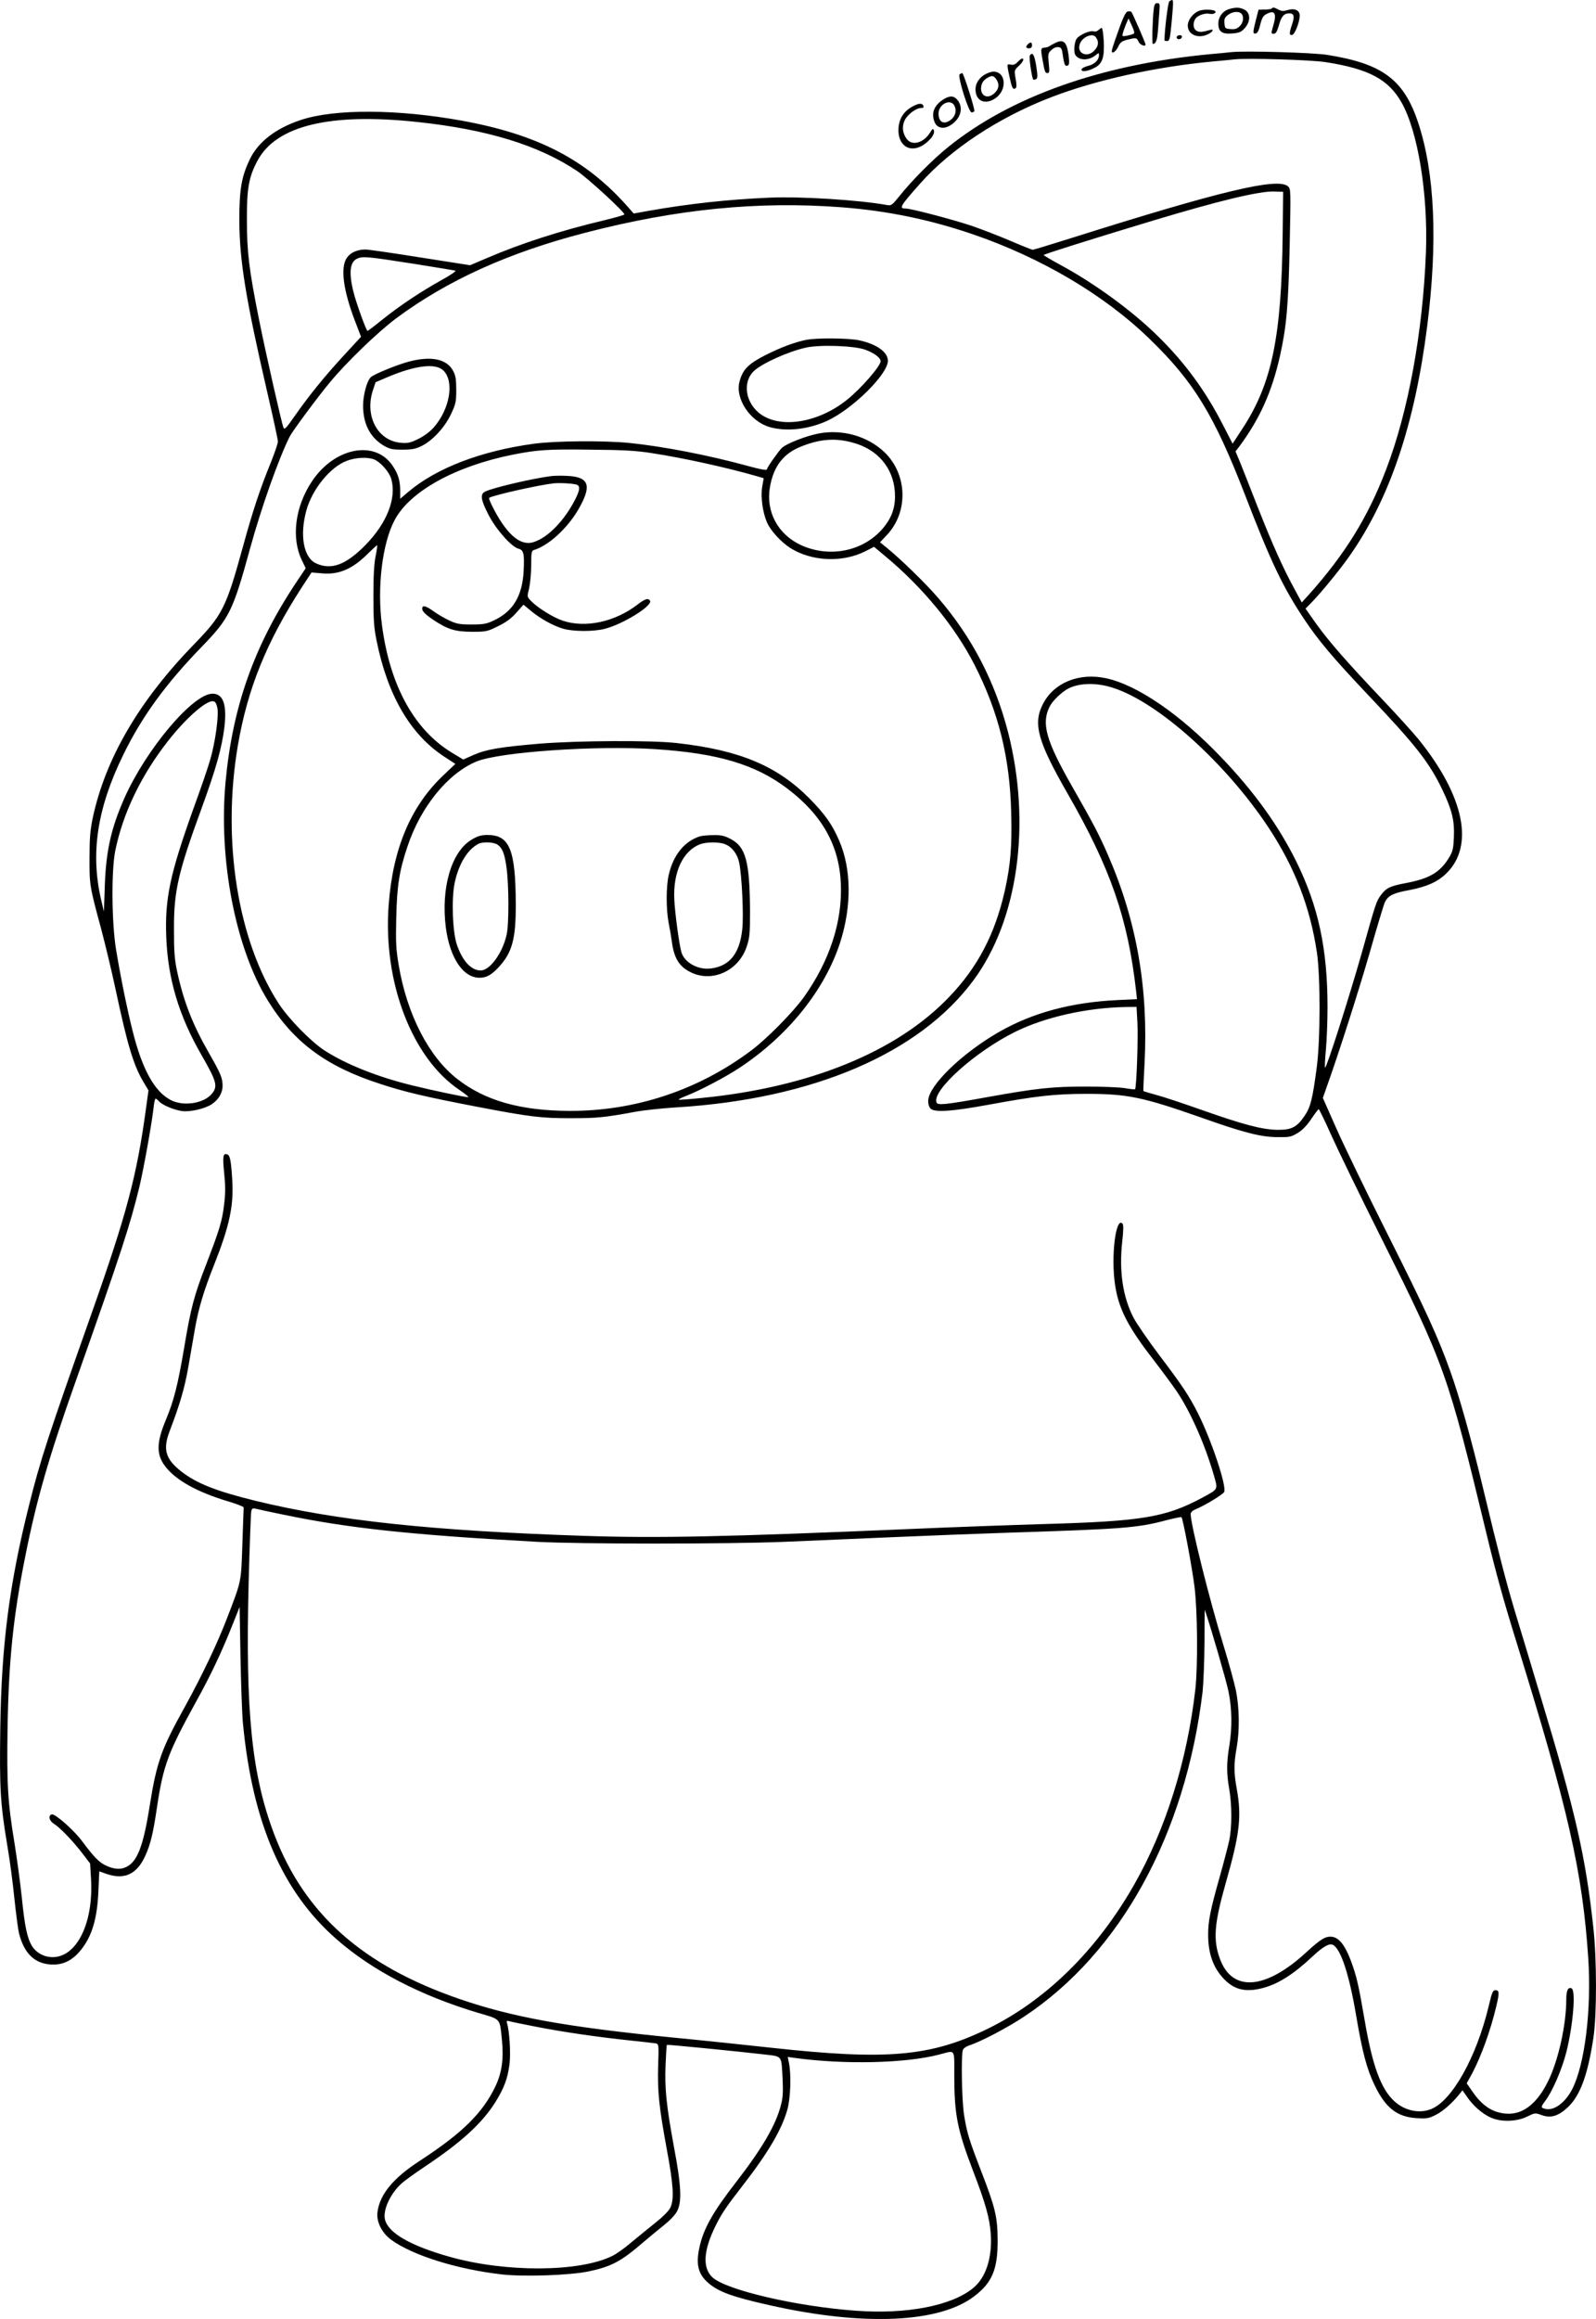 <?xml version="1.0" encoding="UTF-8"?>
<svg xmlns="http://www.w3.org/2000/svg" version="1.0" viewBox="0 0 1096.319 1591.837" preserveAspectRatio="xMidYMid meet">
  <g transform="translate(-513.1,1894.167) scale(0.1,-0.1)" fill="#000000" stroke="none">
    <path d="M13163 18932 c-9 -6 -33 -201 -33 -268 0 -2 8 -4 18 -4 17 0 20 14 31 128 15 168 15 164 -16 144z M13056 18878 c-8 -64 -13 -238 -6 -238 21 1 30 25 35 90 3 41 8 101 10 133 4 51 3 57 -15 57 -15 0 -20 -9 -24 -42z M13573 18879 c-43 -13 -73 -53 -73 -99 0 -56 25 -74 96 -68 49 4 62 10 86 37 40 45 40 104 -2 126 -32 17 -59 18 -107 4z m85 -31 c20 -20 14 -63 -12 -87 -18 -17 -33 -22 -62 -19 -37 3 -39 5 -42 39 -3 30 2 41 24 58 30 23 73 28 92 9z M13866 18883 c-3 -4 -25 -7 -48 -7 l-42 -1 -18 -70 c-22 -87 -22 -97 -1 -93 12 2 22 22 31 61 12 47 20 61 44 73 57 30 71 2 43 -88 -13 -46 -13 -48 5 -48 15 0 23 13 36 58 17 62 35 82 71 82 33 0 38 -21 19 -77 -20 -59 -20 -75 1 -71 18 3 51 86 52 131 1 38 -35 55 -85 39 -27 -8 -41 -7 -62 4 -31 16 -36 17 -46 7z M13373 18869 c-43 -13 -83 -62 -83 -103 0 -60 66 -91 133 -62 37 15 53 42 20 32 -52 -15 -73 -17 -92 -6 -23 12 -28 49 -11 79 13 25 65 45 100 38 26 -6 50 7 37 19 -10 10 -74 13 -104 3z M12878 18863 c-17 -4 -35 -45 -89 -201 -25 -73 -26 -83 -11 -80 9 2 25 19 34 39 14 30 25 38 62 48 61 15 65 15 78 -14 9 -21 48 -37 48 -19 0 10 -91 219 -98 225 -4 3 -15 4 -24 2z m39 -154 c-7 -3 -27 -9 -46 -13 -31 -5 -33 -4 -27 17 3 13 13 41 22 63 l17 39 23 -50 c17 -37 20 -51 11 -56z M12676 18735 c-8 -8 -22 -12 -31 -9 -24 10 -101 -24 -119 -51 -16 -25 -21 -92 -8 -111 25 -38 89 -40 137 -3 24 19 25 20 25 2 0 -33 -30 -63 -76 -74 -27 -7 -44 -17 -44 -26 0 -18 49 -10 95 16 49 27 63 71 58 179 -3 50 -9 92 -14 92 -4 0 -14 -7 -23 -15z m-19 -47 c23 -29 21 -59 -4 -88 -52 -63 -135 -23 -101 48 21 43 84 67 105 40z M13215 18691 c-3 -5 -1 -12 5 -16 12 -7 30 2 30 16 0 12 -27 12 -35 0z M12378 18646 c-16 -8 -34 -18 -40 -22 -7 -5 -21 -9 -30 -9 -27 -2 -29 -7 -18 -71 17 -96 20 -104 36 -104 14 0 15 10 9 68 -6 63 -5 69 18 90 15 15 34 22 49 20 20 -3 24 -10 31 -65 6 -42 13 -63 22 -63 22 0 24 13 15 81 -12 85 -36 104 -92 75z M12192 18638 c-18 -18 -15 -28 8 -28 13 0 20 7 20 20 0 23 -10 26 -28 8z M13590 18584 c-19 -2 -84 -9 -145 -14 -750 -71 -1370 -291 -1800 -637 -106 -85 -250 -230 -337 -339 -48 -60 -55 -65 -83 -60 -192 35 -592 60 -805 51 -282 -12 -553 -41 -836 -91 l-100 -18 -44 50 c-286 322 -617 493 -1140 588 -439 79 -868 81 -1100 5 -174 -57 -297 -152 -354 -273 -56 -118 -71 -204 -71 -416 1 -277 44 -541 194 -1190 39 -168 71 -316 71 -329 0 -13 -22 -78 -49 -145 -74 -181 -125 -335 -192 -580 -115 -417 -140 -466 -334 -666 -378 -389 -609 -783 -697 -1193 -17 -82 -22 -136 -22 -272 -1 -190 1 -198 80 -490 29 -110 74 -297 99 -415 81 -380 123 -520 190 -633 l36 -60 -16 -116 c-63 -468 -134 -734 -376 -1418 -298 -842 -351 -1003 -428 -1312 -135 -537 -190 -960 -198 -1528 -6 -415 0 -522 48 -808 17 -99 39 -264 49 -367 11 -103 25 -209 31 -235 36 -145 113 -216 235 -217 74 0 134 31 188 97 79 96 115 218 123 408 l6 135 51 -18 c123 -42 209 -1 266 127 35 77 54 156 80 335 43 285 76 372 267 719 102 184 176 340 253 534 l47 118 6 -348 c4 -191 11 -395 17 -453 66 -683 271 -1155 643 -1480 245 -215 577 -387 971 -505 161 -47 149 -34 165 -188 13 -128 -1 -224 -44 -315 -88 -185 -228 -323 -525 -516 -179 -117 -270 -227 -286 -349 -9 -65 30 -143 94 -190 147 -107 453 -203 762 -238 153 -17 467 -6 595 21 156 33 222 68 375 200 36 31 98 82 138 114 43 34 81 73 94 99 34 64 29 175 -21 439 -52 283 -65 403 -58 566 3 74 7 135 9 137 3 3 482 -44 670 -66 125 -15 116 -2 125 -169 4 -90 2 -129 -12 -180 -35 -136 -128 -295 -306 -525 -163 -210 -228 -325 -255 -458 -23 -110 -6 -177 61 -235 70 -62 169 -98 431 -156 639 -143 1158 -120 1397 63 124 94 162 186 161 386 -1 158 -15 220 -113 473 -83 215 -97 260 -117 382 -16 95 -22 409 -9 449 3 11 22 25 43 32 77 24 264 122 378 198 663 439 1108 1250 1226 2231 6 58 12 210 13 337 0 128 1 230 2 225 47 -139 148 -489 163 -562 24 -117 26 -249 5 -375 -19 -114 -19 -188 0 -295 19 -109 19 -259 0 -352 -9 -40 -38 -152 -65 -248 -65 -229 -80 -305 -80 -398 0 -129 34 -225 105 -301 73 -78 151 -97 270 -66 107 28 212 95 340 215 73 69 118 95 143 81 54 -29 111 -204 158 -481 44 -259 74 -372 129 -485 74 -153 153 -215 287 -223 69 -4 84 -2 131 22 49 24 115 82 165 145 l19 24 31 -44 c41 -61 105 -117 161 -142 70 -33 179 -30 251 5 55 27 56 27 101 11 63 -23 115 -7 180 54 85 80 137 222 176 480 23 159 23 537 -1 753 -53 488 -123 795 -362 1585 -69 231 -151 501 -181 600 -58 195 -106 379 -214 829 -81 339 -163 631 -226 806 -84 235 -167 415 -428 935 -144 286 -303 615 -354 730 l-93 210 21 60 c88 245 224 671 301 938 50 176 97 332 105 348 23 44 57 61 168 81 119 23 193 56 253 114 194 189 124 530 -190 920 -36 44 -145 165 -243 268 -251 264 -374 405 -460 525 l-74 105 44 45 c68 70 196 227 258 316 276 393 448 902 534 1580 73 578 52 1049 -62 1394 -98 296 -245 406 -625 466 -98 16 -567 29 -658 19z m648 -69 c295 -46 430 -118 520 -276 113 -199 183 -628 168 -1029 -21 -545 -121 -1093 -273 -1490 -125 -328 -283 -583 -531 -860 l-49 -54 -46 85 c-83 151 -155 313 -253 561 -52 134 -109 276 -125 317 l-31 74 24 31 c142 191 226 377 282 627 44 199 57 340 66 754 8 385 8 390 -12 408 -72 61 -459 -31 -1483 -354 -143 -45 -264 -82 -270 -82 -5 0 -73 27 -150 60 -77 33 -196 79 -265 103 -134 45 -420 120 -456 120 -50 0 -43 13 97 171 210 237 541 455 900 593 310 119 716 209 1114 246 61 5 126 12 145 14 86 10 530 -3 628 -19z m-6238 -411 c478 -51 830 -159 1095 -336 71 -47 325 -280 325 -298 0 -4 -62 -22 -137 -40 -300 -71 -573 -159 -810 -261 l-113 -48 -345 54 c-189 30 -359 55 -377 54 -55 -1 -101 -22 -125 -58 -45 -67 -24 -223 57 -434 l41 -107 -117 -127 c-135 -146 -242 -279 -340 -419 -57 -82 -69 -94 -76 -78 -12 30 -125 527 -168 744 -68 339 -83 462 -83 680 -1 218 13 297 73 409 129 241 500 330 1100 265z m5942 -759 c-7 -714 -73 -1036 -278 -1348 l-66 -101 -67 130 c-121 236 -260 425 -446 608 -178 175 -434 362 -673 491 -61 33 -111 63 -112 66 0 5 309 103 750 236 455 137 733 204 835 200 l60 -2 -3 -280z m-3032 174 c315 -24 606 -84 902 -185 471 -161 905 -417 1215 -718 304 -294 444 -522 658 -1076 176 -456 259 -631 407 -852 94 -142 203 -270 434 -514 333 -351 424 -467 515 -658 65 -137 82 -209 77 -321 -3 -76 -8 -98 -30 -135 -62 -105 -135 -149 -299 -180 -111 -21 -135 -33 -172 -82 -32 -44 -34 -49 -131 -395 -91 -319 -244 -798 -253 -790 -3 3 0 60 6 125 6 66 11 197 11 289 0 402 -63 694 -215 1002 -123 248 -292 482 -518 717 -280 293 -576 495 -789 540 -186 40 -358 -31 -433 -177 -70 -136 -36 -257 172 -619 293 -511 411 -851 468 -1351 l6 -56 -129 -6 c-321 -15 -588 -87 -820 -220 -254 -146 -482 -367 -485 -471 -1 -22 6 -43 16 -54 28 -28 145 -20 397 26 325 60 456 75 675 75 280 0 386 -22 785 -162 290 -103 413 -135 526 -135 84 -1 94 1 140 29 33 20 63 52 92 95 24 36 47 66 51 68 3 1 42 -78 85 -175 44 -98 197 -414 342 -703 439 -878 460 -934 729 -2049 63 -260 112 -438 196 -709 363 -1169 460 -1596 500 -2192 23 -352 -23 -725 -109 -897 -48 -94 -124 -151 -184 -138 -34 8 -35 12 -2 56 48 62 115 218 144 332 47 187 67 428 36 440 -24 10 -36 -16 -36 -77 0 -174 -55 -420 -125 -561 -90 -182 -206 -252 -346 -212 -65 19 -122 65 -174 142 l-39 56 37 67 c62 117 127 295 167 465 21 88 20 107 -5 107 -20 0 -24 -9 -50 -118 -84 -344 -248 -637 -391 -697 -81 -34 -181 -13 -253 51 -94 85 -153 245 -207 564 -42 244 -55 299 -95 406 -38 100 -77 151 -123 160 -46 8 -80 -12 -179 -103 -281 -260 -511 -279 -596 -48 -48 130 -40 241 41 525 96 337 109 454 74 645 -20 112 -20 167 -1 275 22 122 20 275 -4 397 -12 56 -51 198 -87 315 -96 312 -224 825 -224 896 0 13 12 24 33 33 64 26 187 101 197 119 19 36 -86 354 -180 540 -59 117 -106 189 -267 401 -76 101 -155 216 -176 256 -73 141 -100 320 -77 523 9 82 9 115 1 123 -46 46 -79 -224 -51 -417 24 -166 87 -290 264 -518 60 -78 133 -177 163 -221 95 -143 193 -366 253 -575 28 -97 31 -91 -82 -152 -250 -134 -413 -161 -1083 -180 -203 -6 -629 -21 -945 -35 -1243 -53 -1714 -63 -2220 -46 -1044 35 -1695 104 -2256 241 -269 66 -405 120 -509 202 -108 85 -126 151 -79 275 69 179 104 299 128 438 14 83 36 204 47 270 24 136 60 257 129 430 108 272 138 411 126 593 -8 128 -15 162 -33 169 -30 12 -34 -12 -22 -129 9 -86 9 -139 0 -210 -13 -116 -33 -180 -122 -411 -85 -218 -107 -302 -153 -577 -43 -253 -70 -362 -126 -496 -65 -155 -66 -237 -4 -318 72 -95 220 -177 434 -241 58 -17 105 -36 105 -41 -1 -5 -4 -117 -9 -249 -9 -267 -5 -250 -103 -505 -68 -178 -174 -400 -293 -616 -161 -289 -193 -380 -240 -674 -45 -286 -87 -393 -168 -427 -40 -17 -87 -11 -142 17 -42 22 -78 60 -155 163 -57 77 -187 191 -209 184 -26 -8 -17 -45 16 -65 42 -26 130 -118 196 -204 l52 -68 6 -103 c19 -305 -98 -543 -267 -540 -57 1 -109 30 -138 76 -33 54 -50 134 -70 332 -11 105 -34 272 -50 372 -47 284 -54 405 -48 798 8 460 39 764 123 1180 75 378 163 682 341 1184 320 904 378 1084 443 1352 30 129 83 424 96 537 3 34 10 62 14 62 4 0 15 -9 24 -19 23 -25 100 -58 157 -66 55 -8 159 16 205 47 47 32 74 78 74 126 0 53 -13 85 -94 226 -112 195 -173 351 -218 558 -18 85 -22 136 -22 288 -1 265 27 389 193 842 97 267 135 403 153 544 19 158 -7 234 -81 234 -135 0 -456 -381 -606 -718 -91 -207 -125 -358 -134 -597 l-6 -180 -17 70 c-78 325 -31 638 152 1010 126 257 287 479 533 733 195 201 217 246 337 683 77 279 195 612 271 764 18 36 191 270 276 372 114 138 331 347 456 440 352 261 774 452 1302 588 625 162 1185 217 1755 174z m-2925 -390 c143 -23 266 -43 274 -45 8 -3 -35 -32 -95 -65 -142 -79 -282 -172 -405 -270 -54 -44 -101 -79 -103 -79 -9 0 -76 186 -96 264 -34 134 -26 210 24 232 39 18 69 15 401 -37z m4795 -2910 c311 -101 774 -518 1066 -960 179 -272 284 -542 331 -855 25 -166 24 -603 -1 -789 -29 -219 -43 -274 -83 -332 -53 -79 -90 -98 -188 -97 -105 2 -231 35 -515 135 -124 44 -265 91 -314 104 -49 13 -90 26 -91 27 -1 2 2 86 8 188 27 514 -53 977 -250 1430 -61 141 -101 217 -249 476 -178 312 -211 430 -153 545 20 40 82 100 128 124 78 40 197 42 311 4z m-6156 -136 c11 -53 -14 -237 -49 -356 -13 -47 -65 -199 -116 -338 -160 -447 -196 -614 -186 -879 11 -289 87 -542 244 -814 103 -179 112 -212 68 -264 -54 -64 -190 -86 -276 -44 -114 55 -201 211 -267 477 -38 150 -84 377 -114 560 -30 185 -33 539 -5 678 52 255 177 516 362 752 123 157 263 280 310 273 15 -2 22 -14 29 -45z m6320 -2160 c6 -101 -6 -448 -16 -458 -2 -3 -33 1 -69 7 -35 6 -156 11 -269 11 -229 0 -337 -11 -680 -73 -288 -52 -338 -57 -346 -36 -32 82 267 350 543 486 204 100 488 164 754 169 l77 1 6 -107z m-5869 -3378 c446 -93 871 -139 1745 -187 289 -16 1311 -16 1700 0 162 7 498 21 745 32 248 11 596 24 775 30 806 26 903 33 1102 86 55 14 102 24 105 21 10 -11 72 -340 89 -475 21 -166 24 -543 6 -707 -56 -489 -203 -959 -420 -1340 -257 -451 -607 -795 -1007 -990 -392 -191 -691 -217 -1485 -130 -173 19 -477 51 -675 70 -736 73 -1106 140 -1471 266 -663 229 -1060 582 -1268 1126 -156 410 -200 841 -177 1733 7 256 15 475 18 488 5 20 10 22 32 17 14 -4 98 -22 186 -40z m1730 -3514 c179 -36 441 -74 655 -96 85 -9 164 -18 176 -20 20 -5 21 -8 16 -153 -5 -175 5 -279 59 -572 46 -245 52 -346 25 -402 -10 -22 -50 -62 -99 -101 -45 -36 -120 -97 -167 -136 -46 -40 -107 -83 -135 -96 -227 -111 -732 -113 -1115 -5 -273 77 -424 165 -445 258 -14 65 38 177 115 246 21 19 94 72 162 117 250 167 391 296 482 441 61 99 84 161 97 261 9 75 0 223 -17 281 -5 16 -3 18 17 13 13 -4 92 -20 174 -36z m2881 -343 c1 -264 21 -365 129 -648 87 -226 115 -327 122 -437 10 -161 -34 -297 -122 -368 -147 -121 -457 -181 -806 -155 -405 29 -886 141 -983 228 -71 65 -64 185 21 356 42 84 71 128 194 286 170 220 261 376 299 512 21 78 27 233 11 316 l-9 44 42 -6 c347 -48 772 -38 1001 23 112 29 101 45 101 -151z M10671 16609 c-81 -16 -175 -51 -284 -106 -117 -60 -154 -98 -176 -180 -32 -117 72 -274 207 -313 116 -33 267 -16 397 44 174 81 415 319 415 411 0 60 -77 115 -199 141 -73 15 -289 17 -360 3z m404 -68 c62 -23 105 -55 105 -79 0 -33 -133 -186 -230 -264 -191 -154 -444 -199 -586 -105 -112 74 -138 225 -52 304 56 51 232 131 353 158 94 22 333 14 410 -14z M7942 16460 c-81 -21 -238 -85 -263 -107 -27 -23 -54 -122 -54 -198 1 -125 49 -217 143 -273 41 -23 58 -27 127 -27 65 0 90 5 130 24 77 38 159 126 203 218 34 72 37 85 37 168 0 72 -4 98 -21 130 -43 82 -149 105 -302 65z m233 -60 c79 -74 47 -266 -65 -393 -25 -28 -66 -59 -105 -78 -55 -27 -73 -31 -119 -27 -162 13 -253 186 -192 365 l17 51 87 37 c185 78 324 95 377 45z M10755 15966 c-85 -16 -222 -69 -253 -99 -23 -22 -97 -126 -104 -148 -2 -7 -46 1 -133 25 -267 73 -576 133 -810 157 -173 17 -503 15 -654 -5 -364 -49 -673 -167 -868 -333 l-53 -45 0 54 c0 71 -14 117 -53 174 -121 178 -398 124 -553 -108 -117 -175 -144 -391 -68 -545 l25 -52 -59 -88 c-295 -440 -444 -862 -492 -1383 -48 -533 69 -1136 290 -1495 176 -287 401 -454 774 -574 167 -55 308 -88 656 -155 375 -72 452 -81 660 -80 173 0 223 5 430 43 58 11 186 25 285 31 940 57 1672 370 2044 874 306 414 397 1072 237 1700 -90 350 -250 657 -482 925 -89 103 -256 265 -358 348 l-40 32 48 51 c149 159 140 418 -19 569 -115 109 -288 158 -450 127z m235 -63 c170 -46 277 -173 288 -339 6 -90 -15 -162 -67 -230 -129 -171 -371 -228 -576 -135 -160 73 -245 230 -215 400 25 144 94 232 220 280 128 50 231 57 350 24z m-1380 -72 c220 -34 510 -98 716 -157 l51 -15 -10 -57 c-12 -68 2 -175 32 -245 24 -57 96 -135 159 -176 148 -94 360 -103 518 -23 l59 30 73 -61 c260 -215 482 -485 616 -747 166 -324 244 -638 253 -1016 6 -235 -4 -355 -43 -533 -67 -299 -186 -528 -384 -734 -359 -375 -954 -618 -1696 -692 -86 -9 -158 -14 -161 -12 -2 3 22 15 54 27 96 38 269 129 361 190 337 221 592 540 696 868 78 247 75 500 -8 692 -47 110 -98 183 -205 291 -222 224 -481 332 -911 380 -172 20 -677 17 -940 -4 -272 -23 -369 -39 -457 -78 l-70 -31 -73 44 c-261 156 -430 460 -485 877 -35 259 2 564 87 723 105 198 418 370 813 449 168 33 239 38 535 34 228 -2 312 -7 420 -24z m-1907 -44 c44 -19 103 -87 116 -134 37 -132 -31 -304 -179 -454 -133 -135 -233 -172 -337 -125 -87 39 -115 193 -67 366 41 145 163 295 276 338 62 24 145 28 191 9z m9 -659 c-11 -51 -16 -134 -16 -273 0 -169 3 -218 22 -312 75 -373 231 -641 461 -793 l80 -52 -79 -75 c-226 -212 -350 -504 -379 -891 -41 -530 160 -1054 486 -1272 41 -28 68 -50 60 -50 -23 0 -251 48 -384 81 -239 58 -458 146 -603 240 -94 61 -247 218 -314 321 -283 435 -392 1123 -281 1773 67 391 197 711 441 1088 l65 99 72 -6 c118 -11 213 31 322 142 28 27 53 50 56 51 3 1 -1 -32 -9 -71z m1923 -1329 c427 -28 687 -105 905 -271 238 -180 356 -390 367 -653 11 -260 -77 -529 -254 -778 -73 -102 -253 -285 -360 -365 -362 -272 -795 -417 -1248 -416 -338 1 -583 70 -774 220 -195 152 -344 443 -401 779 -19 113 -21 156 -17 330 5 218 21 319 77 486 91 273 277 501 473 583 159 66 828 112 1232 85z M8920 15674 c-127 -16 -394 -78 -455 -106 -38 -17 -32 -56 22 -161 52 -101 158 -220 206 -232 35 -9 41 -33 35 -153 -9 -172 -73 -278 -206 -340 -49 -23 -70 -27 -152 -27 -82 0 -103 4 -154 28 -32 15 -80 43 -106 62 -56 41 -83 46 -78 13 2 -15 26 -38 72 -69 102 -68 152 -84 272 -84 96 0 103 2 176 38 55 27 91 53 126 93 l49 55 49 -41 c64 -54 155 -104 223 -124 69 -20 208 -21 286 -1 126 32 332 160 311 193 -12 20 -34 14 -88 -28 -155 -118 -356 -161 -511 -109 -67 22 -175 90 -219 136 -27 28 -27 28 -12 88 7 33 14 104 14 158 0 84 2 98 18 103 98 29 225 143 302 272 99 168 81 230 -72 237 -40 2 -89 1 -108 -1z m174 -60 c23 -9 20 -37 -10 -97 -75 -148 -187 -264 -286 -296 -72 -24 -144 20 -220 132 -39 57 -94 165 -87 171 21 17 343 89 444 100 46 4 136 -1 159 -10z M8374 13180 c-142 -81 -216 -334 -180 -609 28 -207 119 -341 231 -341 48 0 82 19 132 73 93 101 118 194 117 437 -2 371 -43 470 -194 470 -43 0 -67 -7 -106 -30z m174 -36 c34 -23 49 -62 62 -155 17 -120 18 -391 1 -464 -28 -126 -115 -245 -178 -245 -65 0 -125 65 -163 175 -31 90 -39 322 -15 430 28 127 86 223 160 263 30 17 107 14 133 -4z M9940 13201 c-106 -33 -183 -126 -215 -263 -19 -80 -19 -238 -1 -331 8 -40 17 -94 21 -122 15 -119 49 -176 128 -216 149 -76 333 8 388 177 20 61 22 88 22 244 -2 337 -29 438 -132 492 -44 23 -65 28 -120 27 -36 0 -77 -4 -91 -8z m173 -55 c48 -19 84 -68 96 -128 18 -87 31 -361 21 -453 -17 -167 -86 -254 -213 -271 -90 -13 -187 41 -206 114 -16 59 -44 269 -48 357 -10 191 60 338 179 382 45 16 132 16 171 -1z M12205 18560 c-7 -12 15 -159 24 -165 4 -2 13 0 20 4 10 7 10 24 0 90 -12 76 -26 100 -44 71z M12121 18516 c-15 -16 -29 -22 -46 -18 -30 5 -29 8 -8 -91 13 -60 20 -77 32 -75 17 4 18 18 6 85 -7 39 -5 45 24 72 30 28 40 51 23 51 -5 0 -18 -11 -31 -24z M11889 18426 c-44 -30 -64 -73 -55 -121 13 -68 82 -82 146 -29 71 61 56 174 -24 174 -17 0 -47 -11 -67 -24z m85 -28 c23 -32 20 -65 -9 -93 -43 -44 -95 -28 -95 30 1 33 14 55 45 73 29 17 42 15 59 -10z M11723 18432 c-17 -11 62 -262 82 -262 8 0 16 4 19 8 6 10 -74 262 -83 262 -3 0 -11 -4 -18 -8z M11614 18261 c-65 -40 -88 -94 -64 -155 22 -59 93 -54 150 10 37 43 41 98 9 138 -24 31 -52 33 -95 7z m75 -49 c15 -35 2 -73 -31 -96 -44 -31 -79 -13 -80 44 -2 68 87 110 111 52z M11400 18211 c-60 -32 -93 -83 -97 -149 -8 -125 87 -180 184 -106 43 33 67 69 59 91 -6 14 -10 12 -25 -14 -44 -71 -122 -95 -160 -47 -30 39 -36 85 -16 129 20 41 78 85 112 85 16 0 21 4 17 15 -8 20 -32 19 -74 -4z"></path>
  </g>
</svg>
